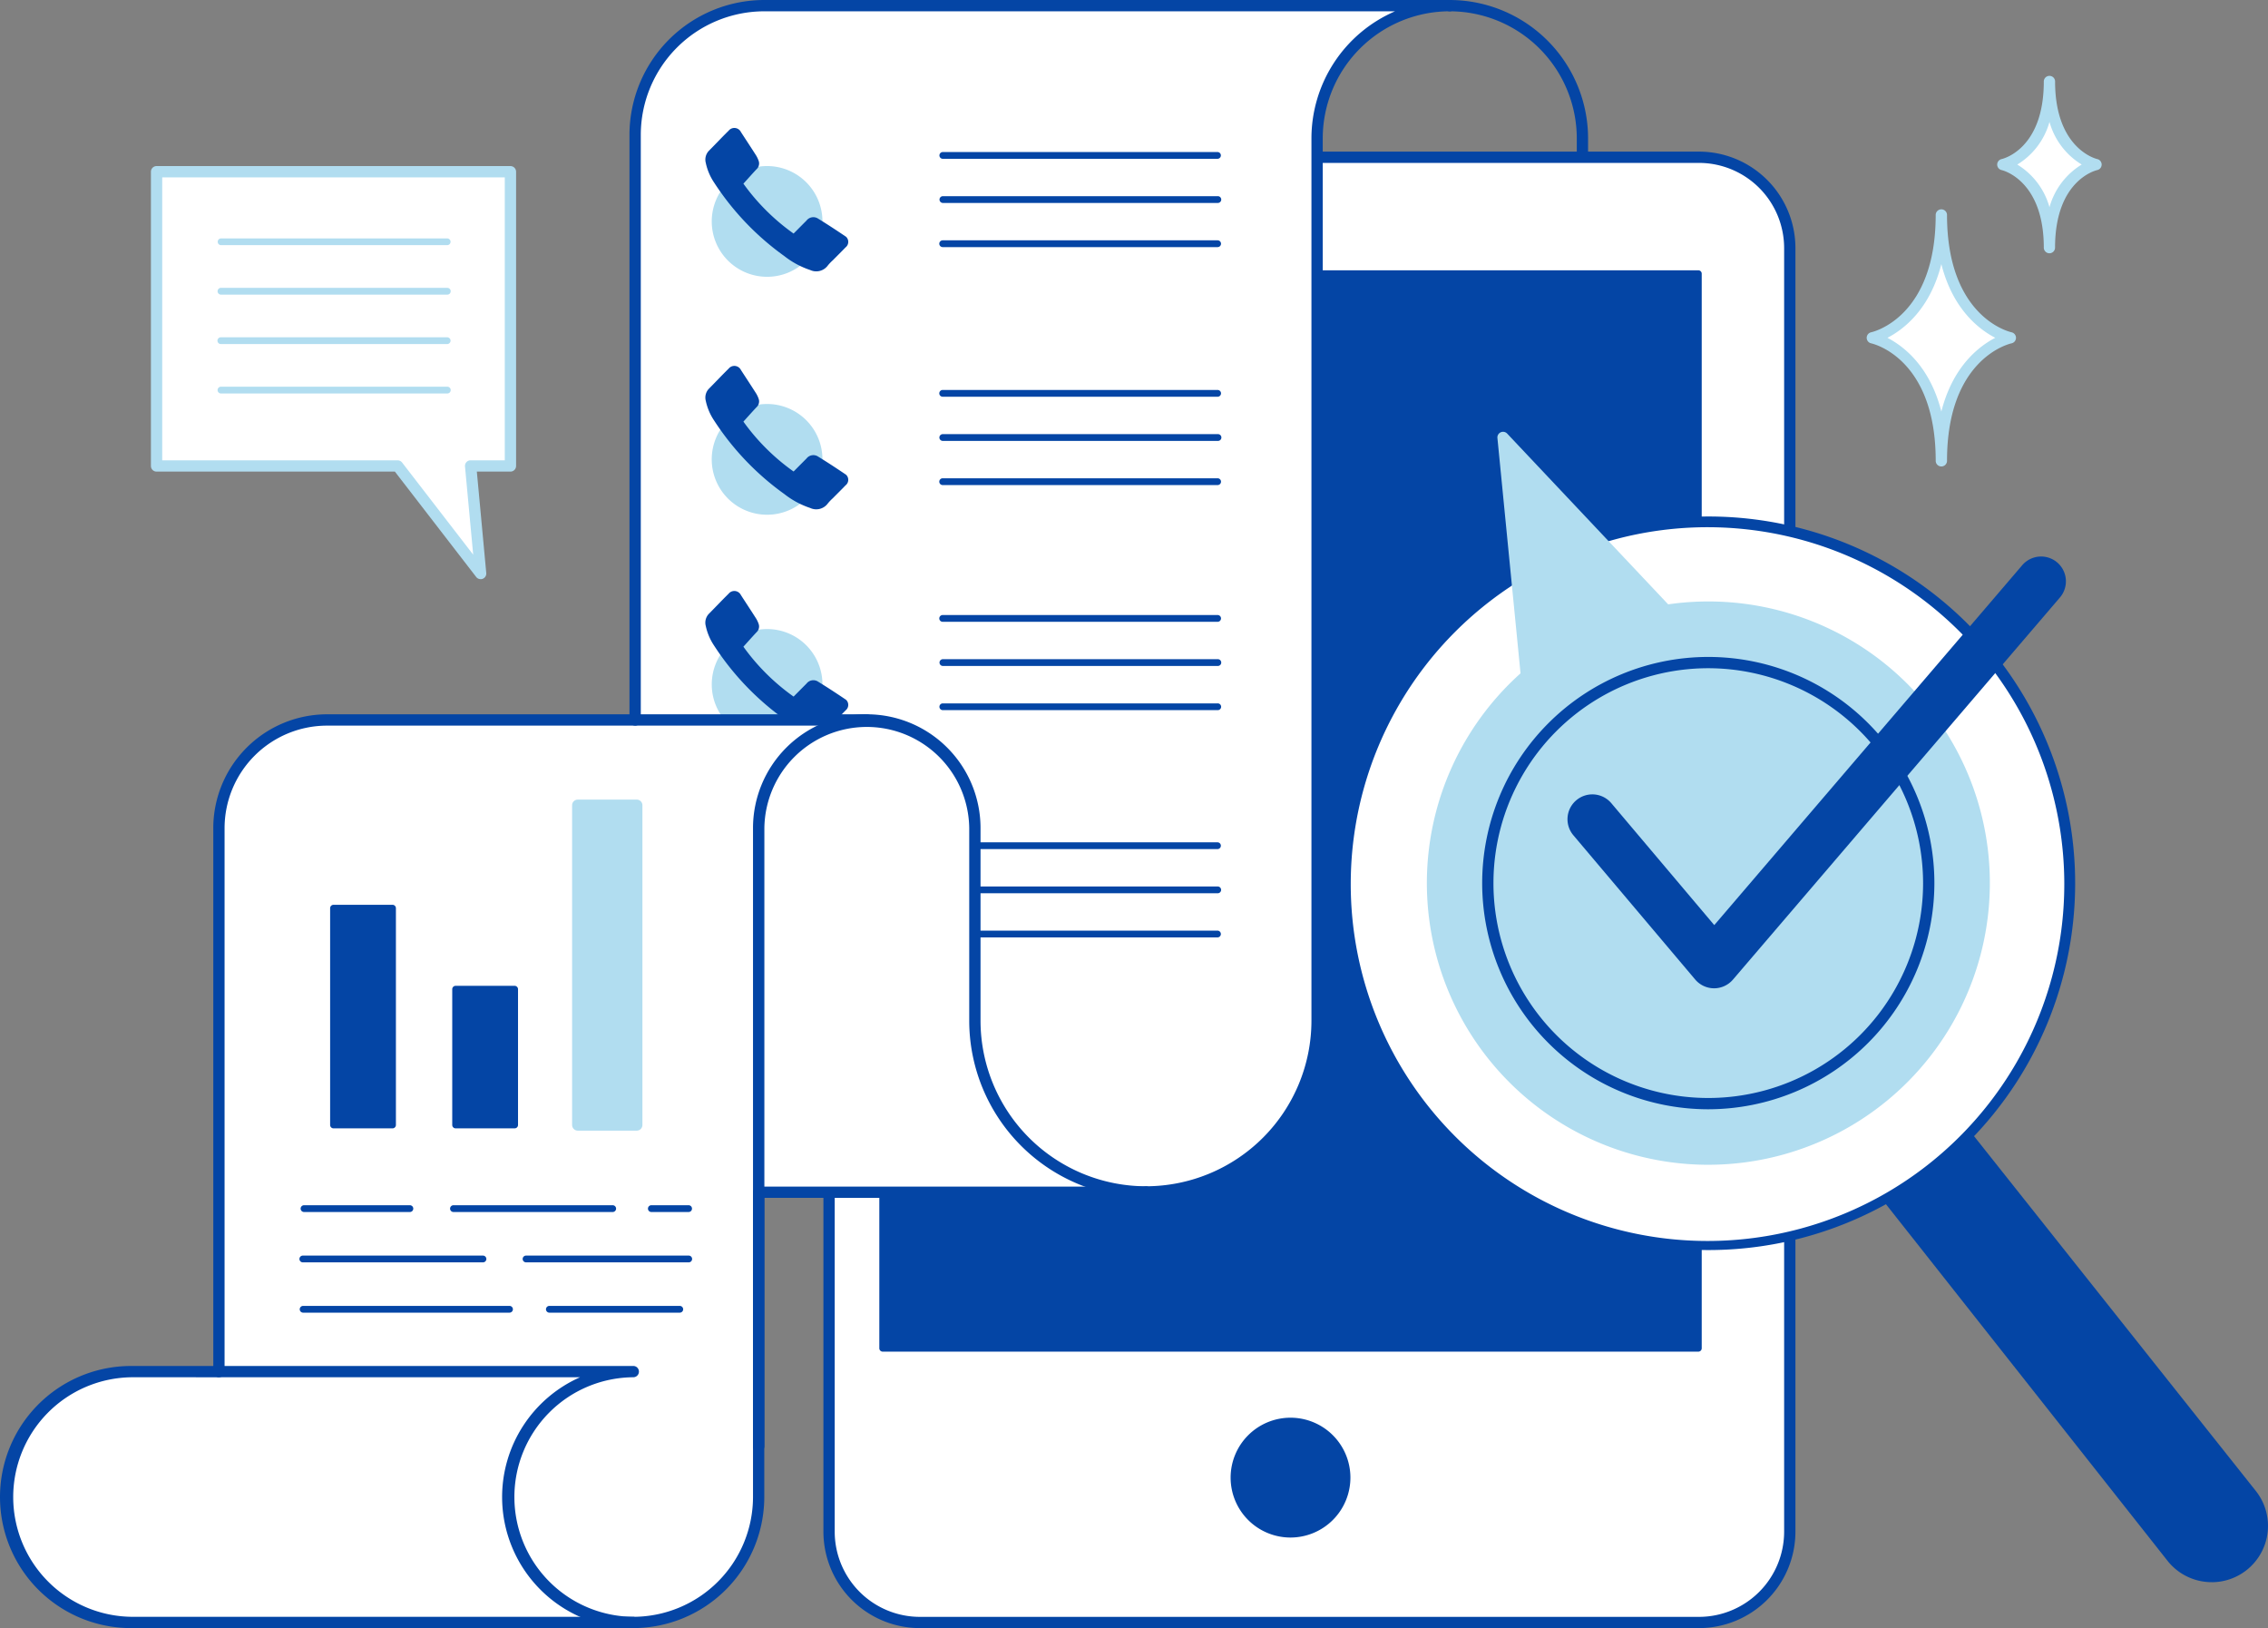 <svg xmlns="http://www.w3.org/2000/svg" width="387.772" height="278.287" viewBox="0 0 387.772 278.287">
  <rect x="0" y="0" width="387.772" height="278.287" fill="#808080" stroke="none"/>
  <g id="VoIP-communication-features" transform="translate(-21.426 469.181)">
    <path id="Path_2400" data-name="Path 2400" d="M291.981-441.338a.963.963,0,0,1-.964-.964v-3.229A21.744,21.744,0,0,0,269.3-467.249a.964.964,0,0,1-.968-.962.965.965,0,0,1,.962-.968h.006a23.675,23.675,0,0,1,23.648,23.648v3.229a.964.964,0,0,1-.964.964Z" fill="#0445a5"/>
    <rect id="Rectangle_1382" data-name="Rectangle 1382" width="164.26" height="250.443" rx="16.332" transform="translate(163.176 -442.302)" fill="#fff"/>
    <path id="Path_2401" data-name="Path 2401" d="M311.912-190.9H178.7A16.5,16.5,0,0,1,162.21-207.38v-219.4A16.5,16.5,0,0,1,178.7-443.265H311.912A16.5,16.5,0,0,1,328.4-426.78v219.4A16.5,16.5,0,0,1,311.912-190.9ZM178.7-441.336a14.571,14.571,0,0,0-14.559,14.559v219.4A14.57,14.57,0,0,0,178.7-192.819H311.912a14.57,14.57,0,0,0,14.557-14.558v-219.4a14.572,14.572,0,0,0-14.557-14.559Z" fill="#0445a5"/>
    <rect id="Rectangle_1383" data-name="Rectangle 1383" width="139.456" height="183.67" transform="translate(172.347 -422.401)" fill="#0445a5"/>
    <path id="Path_2402" data-name="Path 2402" d="M311.8-238.151H172.347a.579.579,0,0,1-.579-.579h0V-422.4a.579.579,0,0,1,.577-.58H311.8a.579.579,0,0,1,.578.579h0v183.674A.578.578,0,0,1,311.8-238.151Zm-138.877-1.16h138.3v-182.51h-138.3Z" fill="#0445a5"/>
    <circle id="Ellipse_304" data-name="Ellipse 304" cx="9.662" cy="9.662" r="9.662" transform="translate(232.414 -226.284)" fill="#0445a5"/>
    <path id="Path_2403" data-name="Path 2403" d="M242.075-206.378a10.24,10.24,0,0,1-10.243-10.239,10.241,10.241,0,0,1,10.239-10.243,10.242,10.242,0,0,1,10.243,10.239h0A10.252,10.252,0,0,1,242.075-206.378Zm0-19.323a9.082,9.082,0,0,0-9.082,9.082,9.082,9.082,0,0,0,9.082,9.082,9.082,9.082,0,0,0,9.082-9.082h0A9.084,9.084,0,0,0,242.075-225.7Z" fill="#0445a5"/>
    <path id="Path_2404" data-name="Path 2404" d="M188.1-327.645" fill="#fff" stroke="#0445a5" stroke-linecap="round" stroke-linejoin="round" stroke-width="2.5"/>
    <path id="Path_2405" data-name="Path 2405" d="M246.616-293.971V-445.532A22.682,22.682,0,0,1,269.3-468.217H152.1a22.078,22.078,0,0,0-22.079,22.077v0h0v100.014H77.345a18.482,18.482,0,0,0-18.481,18.482v92.907H44.021a21.44,21.44,0,0,0-21.452,21.427A21.438,21.438,0,0,0,44-191.857H129.7a21.439,21.439,0,0,0,21.434-21.437v-52.1h66.029l.191-.053a29.258,29.258,0,0,0,29.258-29.258h0" fill="#fff"/>
    <path id="Path_2406" data-name="Path 2406" d="M129.7-190.9H44.016a22.4,22.4,0,0,1-22.589-22.219A22.4,22.4,0,0,1,43.646-235.7H57.893V-327.64A19.469,19.469,0,0,1,77.34-347.088h51.711v-99.046A23.071,23.071,0,0,1,152.1-469.181H269.3a.966.966,0,0,1,.962.968.965.965,0,0,1-.962.962,21.742,21.742,0,0,0-21.718,21.718v151.552a.964.964,0,0,1-.012.152A30.259,30.259,0,0,1,217.5-264.495l-.066.018a.9.9,0,0,1-.256.035H152.1v51.135A22.428,22.428,0,0,1,129.7-190.9ZM44.016-233.774a20.473,20.473,0,0,0-20.33,20.615,20.472,20.472,0,0,0,20.33,20.33H129.7A20.5,20.5,0,0,0,150.171-213.3v-52.1a.964.964,0,0,1,.964-.964h65.9l.066-.018a1,1,0,0,1,.256-.036,28.324,28.324,0,0,0,28.294-28.289V-445.531a23.679,23.679,0,0,1,14.292-21.718H152.1a21.138,21.138,0,0,0-21.115,21.114v100.017a.965.965,0,0,1-.965.965H77.34a17.535,17.535,0,0,0-17.517,17.517v92.9a.964.964,0,0,1-.964.964Z" fill="#0445a5"/>
    <path id="Path_2407" data-name="Path 2407" d="M129.7-191.86a21.439,21.439,0,0,1-21.584-21.295,21.44,21.44,0,0,1,21.3-21.584H58.864" fill="#fff"/>
    <path id="Path_2408" data-name="Path 2408" d="M129.7-190.9a22.4,22.4,0,0,1-22.425-22.375,22.4,22.4,0,0,1,13.325-20.5H58.862a.964.964,0,0,1-.968-.962.965.965,0,0,1,.962-.968H129.7a.966.966,0,0,1,.967.963.963.963,0,0,1-.962.967h0a20.473,20.473,0,0,0-20.33,20.615,20.472,20.472,0,0,0,20.33,20.33.965.965,0,0,1,.934,1,.965.965,0,0,1-.934.935h0Z" fill="#0445a5"/>
    <g id="Group_1885" data-name="Group 1885">
      <path id="Path_2409" data-name="Path 2409" d="M159.032-346.659a8.491,8.491,0,0,0-.932-11.973,8.491,8.491,0,0,0-11.973.933,8.491,8.491,0,0,0-.19,10.811" fill="#b1ddf0"/>
      <path id="Path_2410" data-name="Path 2410" d="M159.034-345.693a.965.965,0,0,1-.962-.97.962.962,0,0,1,.232-.624,7.535,7.535,0,0,0-.819-10.623,7.534,7.534,0,0,0-10.623.819,7.529,7.529,0,0,0-1.813,4.9,7.439,7.439,0,0,0,1.648,4.7.966.966,0,0,1-.228,1.346.963.963,0,0,1-1.28-.146h0a9.462,9.462,0,0,1,1.49-13.3,9.463,9.463,0,0,1,13.3,1.49,9.465,9.465,0,0,1-.211,12.065A.959.959,0,0,1,159.034-345.693Z" fill="#b1ddf0"/>
    </g>
    <g id="Group_1887" data-name="Group 1887">
      <g id="Group_1886" data-name="Group 1886">
        <path id="Path_2411" data-name="Path 2411" d="M148.53-358.644a36.575,36.575,0,0,0,8.58,8.527c.758-.758,1.478-1.491,2.206-2.217a1.475,1.475,0,0,1,2-.326c1.608.987,3.185,2.024,4.748,3.078a1.192,1.192,0,0,1,.088,1.681,1.211,1.211,0,0,1-.148.139c-.713.745-.726.732-1.45,1.465-.289.292-.561-.654-.8-.323-.8,1.118-.969,1.394-2.132,1.047-1.635-.488-4.746.3-6.1-.693a46.707,46.707,0,0,1-11.988-12.542,9.623,9.623,0,0,1-1.44-3.385,2.185,2.185,0,0,1,.549-2.091c1.127-1.131,2.218-2.3,3.356-3.415a1.256,1.256,0,0,1,1.765-.192,1.248,1.248,0,0,1,.346.437c.861,1.321,1.729,2.641,2.578,3.97a4.606,4.606,0,0,1,.438.922,1.331,1.331,0,0,1-.361,1.457C150.027-360.319,149.312-359.508,148.53-358.644Z" fill="#0445a5"/>
      </g>
    </g>
    <line id="Line_50" data-name="Line 50" x1="39.596" transform="translate(130.023 -346.122)" fill="none"/>
    <path id="Path_2412" data-name="Path 2412" d="M169.621-345.159h-39.6a.964.964,0,0,1-.968-.962.965.965,0,0,1,.962-.968h39.606a.966.966,0,0,1,.962.968A.965.965,0,0,1,169.621-345.159Z" fill="#0445a5"/>
    <g id="Group_1888" data-name="Group 1888">
      <path id="Path_2413" data-name="Path 2413" d="M229.645-355.352H182.638a.579.579,0,0,1-.579-.579.579.579,0,0,1,.579-.579h47.011a.58.58,0,0,1,.579.579.579.579,0,0,1-.579.579h0Z" fill="#0445a5"/>
    </g>
    <g id="Group_1889" data-name="Group 1889">
      <path id="Path_2414" data-name="Path 2414" d="M229.61-362.9H182.6a.579.579,0,0,1-.579-.579.579.579,0,0,1,.579-.579H229.61a.58.58,0,0,1,.579.579A.579.579,0,0,1,229.61-362.9Z" fill="#0445a5"/>
    </g>
    <g id="Group_1890" data-name="Group 1890">
      <path id="Path_2415" data-name="Path 2415" d="M229.61-347.8H182.6a.579.579,0,0,1-.556-.6.581.581,0,0,1,.556-.556H229.61a.58.58,0,0,1,.6.556.579.579,0,0,1-.555.6Z" fill="#0445a5"/>
    </g>
    <g id="Group_1891" data-name="Group 1891">
      <path id="Path_2416" data-name="Path 2416" d="M229.627-316.5H188.121a.58.58,0,0,1-.58-.579.58.58,0,0,1,.58-.579h41.506a.58.58,0,0,1,.58.579.58.58,0,0,1-.58.579Z" fill="#0445a5"/>
    </g>
    <g id="Group_1892" data-name="Group 1892">
      <path id="Path_2417" data-name="Path 2417" d="M229.585-324.049h-41.5a.579.579,0,0,1-.579-.579.579.579,0,0,1,.579-.579h41.5a.58.58,0,0,1,.579.579A.579.579,0,0,1,229.585-324.049Z" fill="#0445a5"/>
    </g>
    <g id="Group_1893" data-name="Group 1893">
      <path id="Path_2418" data-name="Path 2418" d="M229.585-308.955h-41.5a.579.579,0,0,1-.579-.579.579.579,0,0,1,.579-.579h41.5a.58.58,0,0,1,.579.579A.579.579,0,0,1,229.585-308.955Z" fill="#0445a5"/>
    </g>
    <path id="Path_2419" data-name="Path 2419" d="M151.137-221.005a.964.964,0,0,1-.965-.964V-327.641a19.45,19.45,0,0,1,19.45-19.45,19.451,19.451,0,0,1,19.45,19.45v32.932a28.324,28.324,0,0,0,28.292,28.293.965.965,0,0,1,.934,1,.965.965,0,0,1-.934.935,30.256,30.256,0,0,1-30.223-30.223v-32.933A17.517,17.517,0,0,0,169.4-344.927a17.516,17.516,0,0,0-17.286,17.286V-221.97a.964.964,0,0,1-.964.964Z" fill="#0445a5"/>
    <path id="Path_2420" data-name="Path 2420" d="M347.458-288.509l59.218,74.542a9.043,9.043,0,0,1-1.514,12.7h0a9.043,9.043,0,0,1-12.7-1.515h0l-59.3-75.085" fill="#0445a5"/>
    <path id="Path_2421" data-name="Path 2421" d="M399.58-198.749a9.607,9.607,0,0,1-7.571-3.666l-59.3-75.078a.579.579,0,0,1,.127-.81.581.581,0,0,1,.783.092l59.3,75.08a8.466,8.466,0,0,0,11.907,1.265,8.468,8.468,0,0,0,1.493-11.612c-.034-.042-.067-.086-.1-.128L347-288.143a.579.579,0,0,1,.1-.815.581.581,0,0,1,.815.1l59.218,74.538a9.62,9.62,0,0,1-1.6,13.51,9.612,9.612,0,0,1-5.953,2.066Z" fill="#0445a5"/>
    <circle id="Ellipse_305" data-name="Ellipse 305" cx="61.773" cy="61.773" r="61.773" transform="translate(251.731 -380.012)" fill="#fff"/>
    <path id="Path_2422" data-name="Path 2422" d="M313.6-255.516a62.693,62.693,0,0,1-62.764-62.622A62.694,62.694,0,0,1,313.462-380.9a62.693,62.693,0,0,1,62.764,62.623,62.692,62.692,0,0,1-29.187,53.058A62.685,62.685,0,0,1,313.6-255.516Zm-.224-123.552a61,61,0,0,0-61.007,60.994,61,61,0,0,0,60.993,61.006,61,61,0,0,0,61.007-60.993,61,61,0,0,0-47.52-59.5A61.073,61.073,0,0,0,313.38-379.068Z" fill="#0445a5"/>
    <circle id="Ellipse_306" data-name="Ellipse 306" cx="6.832" cy="6.832" r="6.832" transform="translate(281.592 -316.479)" fill="#b1ddf0"/>
    <path id="Path_2423" data-name="Path 2423" d="M288.424-301.854a7.8,7.8,0,0,1-7.8-7.8,7.8,7.8,0,0,1,7.8-7.8,7.8,7.8,0,0,1,7.8,7.8h0A7.806,7.806,0,0,1,288.424-301.854Zm0-13.663a5.866,5.866,0,0,0-5.868,5.864,5.865,5.865,0,0,0,5.864,5.868,5.866,5.866,0,0,0,5.868-5.863,5.866,5.866,0,0,0-5.864-5.866Z" fill="#b1ddf0"/>
    <circle id="Ellipse_307" data-name="Ellipse 307" cx="6.832" cy="6.832" r="6.832" transform="translate(302.99 -316.479)" fill="#b1ddf0"/>
    <path id="Path_2424" data-name="Path 2424" d="M309.823-301.854a7.8,7.8,0,0,1-7.8-7.8,7.8,7.8,0,0,1,7.8-7.8,7.8,7.8,0,0,1,7.8,7.8h0A7.806,7.806,0,0,1,309.823-301.854Zm0-13.663a5.866,5.866,0,0,0-5.865,5.867,5.865,5.865,0,0,0,5.867,5.865,5.865,5.865,0,0,0,5.865-5.866,5.867,5.867,0,0,0-5.867-5.863Z" fill="#b1ddf0"/>
    <path id="Path_2425" data-name="Path 2425" d="M353.365-343.452a47.166,47.166,0,0,0-47.123-21.393l.02-.011L278.4-394.4l4,40.7a47.163,47.163,0,0,0-4.354,66.557,47.163,47.163,0,0,0,66.556,4.353,47.163,47.163,0,0,0,8.761-60.662Z" fill="#b1ddf0"/>
    <path id="Path_2426" data-name="Path 2426" d="M313.6-270.091a48.144,48.144,0,0,1-48.215-48.075A48.143,48.143,0,0,1,281.4-354.091l-3.951-40.215a.964.964,0,0,1,.855-1.063.967.967,0,0,1,.813.3l27.525,29.186a48.133,48.133,0,0,1,47.556,21.91h0A48.156,48.156,0,0,1,339.2-277.538a48.153,48.153,0,0,1-25.592,7.444ZM279.636-391.683l3.726,37.89a.964.964,0,0,1-.324.821,46.2,46.2,0,0,0-4.266,65.2,46.2,46.2,0,0,0,65.2,4.265,46.2,46.2,0,0,0,8.582-59.425h0a46.2,46.2,0,0,0-46.159-20.955.966.966,0,0,1-.973-.456Z" fill="#b1ddf0"/>
    <g id="Group_1894" data-name="Group 1894">
      <path id="Path_2427" data-name="Path 2427" d="M229.645-434.492H182.638a.579.579,0,0,1-.579-.579.579.579,0,0,1,.579-.579h47.011a.58.58,0,0,1,.579.579.579.579,0,0,1-.579.579h0Z" fill="#0445a5"/>
    </g>
    <g id="Group_1895" data-name="Group 1895">
      <path id="Path_2428" data-name="Path 2428" d="M229.61-442.038H182.6a.579.579,0,0,1-.556-.6.581.581,0,0,1,.556-.556H229.61a.581.581,0,0,1,.555.6A.58.58,0,0,1,229.61-442.038Z" fill="#0445a5"/>
    </g>
    <g id="Group_1896" data-name="Group 1896">
      <path id="Path_2429" data-name="Path 2429" d="M229.61-426.945H182.6a.579.579,0,0,1-.579-.579.579.579,0,0,1,.579-.579H229.61a.58.58,0,0,1,.579.579A.579.579,0,0,1,229.61-426.945Z" fill="#0445a5"/>
    </g>
    <g id="Group_1897" data-name="Group 1897">
      <circle id="Ellipse_308" data-name="Ellipse 308" cx="8.498" cy="8.498" r="8.498" transform="translate(144.082 -439.83)" fill="#b1ddf0"/>
      <path id="Path_2430" data-name="Path 2430" d="M152.581-421.87a9.464,9.464,0,0,1-9.464-9.464,9.464,9.464,0,0,1,9.464-9.464,9.464,9.464,0,0,1,9.464,9.464h0A9.464,9.464,0,0,1,152.581-421.87Zm0-17a7.534,7.534,0,0,0-7.534,7.534,7.534,7.534,0,0,0,7.534,7.534,7.535,7.535,0,0,0,7.534-7.534h0a7.534,7.534,0,0,0-7.532-7.534Z" fill="#b1ddf0"/>
    </g>
    <g id="Group_1899" data-name="Group 1899">
      <g id="Group_1898" data-name="Group 1898">
        <path id="Path_2431" data-name="Path 2431" d="M148.53-437.789a36.523,36.523,0,0,0,8.58,8.528c.758-.759,1.478-1.491,2.206-2.217a1.474,1.474,0,0,1,2-.326c1.608.987,3.185,2.025,4.748,3.079a1.192,1.192,0,0,1,.088,1.681,1.13,1.13,0,0,1-.148.138c-.713.744-1.45,1.465-2.173,2.2a7.992,7.992,0,0,0-.856.89,2.458,2.458,0,0,1-3.033.785,14.578,14.578,0,0,1-4.415-2.379,46.714,46.714,0,0,1-11.988-12.54,9.551,9.551,0,0,1-1.44-3.387,2.179,2.179,0,0,1,.549-2.09c1.126-1.132,2.217-2.3,3.356-3.416a1.255,1.255,0,0,1,1.765-.19,1.247,1.247,0,0,1,.345.435c.861,1.322,1.728,2.64,2.578,3.97a4.615,4.615,0,0,1,.438.923,1.329,1.329,0,0,1-.361,1.457C150.027-439.459,149.313-438.648,148.53-437.789Z" fill="#0445a5"/>
      </g>
    </g>
    <g id="Group_1900" data-name="Group 1900">
      <circle id="Ellipse_309" data-name="Ellipse 309" cx="8.498" cy="8.498" r="8.498" transform="translate(144.082 -399.159)" fill="#b1ddf0"/>
      <path id="Path_2432" data-name="Path 2432" d="M152.581-381.2a9.464,9.464,0,0,1-9.466-9.464,9.465,9.465,0,0,1,9.464-9.466,9.466,9.466,0,0,1,9.466,9.464h0A9.465,9.465,0,0,1,152.581-381.2Zm0-17a7.535,7.535,0,0,0-7.534,7.534,7.534,7.534,0,0,0,7.534,7.534,7.534,7.534,0,0,0,7.534-7.533,7.534,7.534,0,0,0-7.532-7.534h0Z" fill="#b1ddf0"/>
    </g>
    <g id="Group_1902" data-name="Group 1902">
      <g id="Group_1901" data-name="Group 1901">
        <path id="Path_2433" data-name="Path 2433" d="M148.53-397.117a36.523,36.523,0,0,0,8.58,8.528c.758-.759,1.478-1.491,2.206-2.217a1.476,1.476,0,0,1,2-.326c1.608.987,3.185,2.025,4.748,3.079a1.192,1.192,0,0,1,.088,1.681,1.13,1.13,0,0,1-.148.138c-.713.745-1.45,1.465-2.173,2.2a7.992,7.992,0,0,0-.856.89,2.454,2.454,0,0,1-3.033.785,14.575,14.575,0,0,1-4.415-2.378,46.688,46.688,0,0,1-11.988-12.541,9.551,9.551,0,0,1-1.44-3.387,2.179,2.179,0,0,1,.549-2.09c1.126-1.132,2.217-2.3,3.356-3.416a1.255,1.255,0,0,1,1.765-.19,1.238,1.238,0,0,1,.345.435c.861,1.321,1.728,2.64,2.578,3.971a4.615,4.615,0,0,1,.438.923,1.331,1.331,0,0,1-.361,1.457C150.027-398.791,149.313-397.979,148.53-397.117Z" fill="#0445a5"/>
      </g>
    </g>
    <g id="Group_1903" data-name="Group 1903">
      <path id="Path_2434" data-name="Path 2434" d="M229.645-393.821H182.638a.579.579,0,0,1-.6-.555.581.581,0,0,1,.555-.6h47.06a.58.58,0,0,1,.6.556.579.579,0,0,1-.555.6.382.382,0,0,1-.048,0Z" fill="#0445a5"/>
    </g>
    <g id="Group_1904" data-name="Group 1904">
      <path id="Path_2435" data-name="Path 2435" d="M229.61-401.369H182.6a.579.579,0,0,1-.579-.579.579.579,0,0,1,.579-.579H229.61a.58.58,0,0,1,.579.579A.579.579,0,0,1,229.61-401.369Z" fill="#0445a5"/>
    </g>
    <g id="Group_1905" data-name="Group 1905">
      <path id="Path_2436" data-name="Path 2436" d="M229.61-386.272H182.6a.579.579,0,0,1-.579-.579.579.579,0,0,1,.579-.579H229.61a.58.58,0,0,1,.579.579A.579.579,0,0,1,229.61-386.272Z" fill="#0445a5"/>
    </g>
    <path id="Path_2437" data-name="Path 2437" d="M313.5-279.58a38.658,38.658,0,0,1-38.658-38.657A38.658,38.658,0,0,1,313.5-356.894a38.658,38.658,0,0,1,38.658,38.657h0A38.7,38.7,0,0,1,313.5-279.58Zm0-75.385a36.728,36.728,0,0,0-36.73,36.726,36.727,36.727,0,0,0,36.726,36.73,36.728,36.728,0,0,0,36.73-36.726v0h0A36.77,36.77,0,0,0,313.5-354.965Z" fill="#0445a5"/>
    <path id="Path_2438" data-name="Path 2438" d="M314.5-300.257h-.013a4.24,4.24,0,0,1-3.229-1.506l-20.865-24.7a4.244,4.244,0,0,1,.59-5.975,4.246,4.246,0,0,1,5.9.495l17.642,20.886,52.7-61.571A4.247,4.247,0,0,1,373.21-373a4.246,4.246,0,0,1,.458,5.893L317.72-301.745A4.247,4.247,0,0,1,314.5-300.257Z" fill="#0445a5"/>
    <path id="Path_2439" data-name="Path 2439" d="M48.2-439.83v50.293H89.416L103.6-371.148l-1.7-18.385h6.807v-50.3Z" fill="#fff"/>
    <path id="Path_2440" data-name="Path 2440" d="M103.6-370.188a.961.961,0,0,1-.758-.374l-13.9-18.009H48.195a.963.963,0,0,1-.964-.964V-439.83a.965.965,0,0,1,.964-.964H108.7a.967.967,0,0,1,.964.964v50.293a.967.967,0,0,1-.964.965h-5.747l1.611,17.329a.966.966,0,0,1-.865,1.056h0a.828.828,0,0,1-.1,0ZM49.161-390.5H89.415a.968.968,0,0,1,.759.375l12.156,15.75-1.4-15.071a.964.964,0,0,1,.862-1.056c.033,0,.066,0,.1,0h5.841v-48.361H49.162Z" fill="#b1ddf0"/>
    <g id="Group_1906" data-name="Group 1906">
      <path id="Path_2441" data-name="Path 2441" d="M97.906-427.276h-38.7a.579.579,0,0,1-.556-.6.581.581,0,0,1,.556-.556h38.7a.581.581,0,0,1,.555.6A.58.58,0,0,1,97.906-427.276Z" fill="#b1ddf0"/>
    </g>
    <g id="Group_1907" data-name="Group 1907">
      <path id="Path_2442" data-name="Path 2442" d="M97.906-418.822h-38.7a.579.579,0,0,1-.579-.579.579.579,0,0,1,.579-.579h38.7a.58.58,0,0,1,.579.579A.579.579,0,0,1,97.906-418.822Z" fill="#b1ddf0"/>
    </g>
    <g id="Group_1908" data-name="Group 1908">
      <path id="Path_2443" data-name="Path 2443" d="M97.906-410.374h-38.7a.579.579,0,0,1-.6-.555.581.581,0,0,1,.555-.6H97.906a.581.581,0,0,1,.555.6A.58.58,0,0,1,97.906-410.374Z" fill="#b1ddf0"/>
    </g>
    <g id="Group_1909" data-name="Group 1909">
      <path id="Path_2444" data-name="Path 2444" d="M97.906-401.926h-38.7a.579.579,0,0,1-.579-.579.579.579,0,0,1,.579-.579h38.7a.58.58,0,0,1,.579.579A.579.579,0,0,1,97.906-401.926Z" fill="#b1ddf0"/>
    </g>
    <g id="Group_1910" data-name="Group 1910">
      <rect id="Rectangle_1384" data-name="Rectangle 1384" width="10.086" height="37.054" transform="translate(78.45 -313.95)" fill="#0445a5"/>
      <path id="Path_2445" data-name="Path 2445" d="M88.536-276.317H78.45a.578.578,0,0,1-.58-.578h0V-313.95a.579.579,0,0,1,.579-.579H88.537a.581.581,0,0,1,.58.578h0v37.055a.579.579,0,0,1-.579.579h0Zm-9.509-1.158h8.929v-35.9H79.027Z" fill="#0445a5"/>
    </g>
    <g id="Group_1911" data-name="Group 1911">
      <rect id="Rectangle_1385" data-name="Rectangle 1385" width="10.086" height="23.216" transform="translate(99.328 -300.11)" fill="#0445a5"/>
      <path id="Path_2446" data-name="Path 2446" d="M109.414-276.317H99.328a.578.578,0,0,1-.58-.578h0V-300.1a.58.58,0,0,1,.58-.58h10.087a.58.58,0,0,1,.58.58h0v23.216A.579.579,0,0,1,109.414-276.317Zm-9.508-1.158h8.929v-22.056H99.907Z" fill="#0445a5"/>
    </g>
    <g id="Group_1912" data-name="Group 1912">
      <rect id="Rectangle_1386" data-name="Rectangle 1386" width="10.086" height="54.646" transform="translate(120.208 -331.541)" fill="#b1ddf0"/>
      <path id="Path_2447" data-name="Path 2447" d="M130.3-275.929H120.207a.966.966,0,0,1-.964-.964v-54.648a.965.965,0,0,1,.964-.965H130.3a.965.965,0,0,1,.963.965V-276.9A.965.965,0,0,1,130.3-275.929Zm-9.123-1.93h8.159v-52.716h-8.153Z" fill="#b1ddf0"/>
    </g>
    <path id="Path_2448" data-name="Path 2448" d="M365.149-411.443s-11.8,2.513-11.8,21.027c0-18.512-11.8-21.027-11.8-21.027s11.8-2.513,11.8-21.025C353.35-413.954,365.149-411.443,365.149-411.443Z" fill="#fff"/>
    <path id="Path_2449" data-name="Path 2449" d="M353.349-389.452a.963.963,0,0,1-.964-.964c0-17.44-10.59-19.983-11.04-20.082a.965.965,0,0,1-.739-1.149.967.967,0,0,1,.739-.739c.455-.1,11.037-2.64,11.037-20.08a.966.966,0,0,1,1-.935.968.968,0,0,1,.935.935c0,17.44,10.588,19.982,11.038,20.082a.967.967,0,0,1,.733,1.153.964.964,0,0,1-.733.733c-.473.1-11.037,2.661-11.037,20.082a.964.964,0,0,1-.964.964Zm-9.219-21.989c2.786,1.441,7.266,4.885,9.219,12.605,1.955-7.72,6.433-11.164,9.217-12.605-2.784-1.44-7.264-4.883-9.217-12.6C351.4-416.322,346.916-412.879,344.13-411.441Z" fill="#b1ddf0"/>
    <path id="Path_2450" data-name="Path 2450" d="M379.806-441.051s-7.967,1.7-7.967,14.2c0-12.5-7.967-14.2-7.967-14.2s7.967-1.7,7.967-14.2C371.834-442.748,379.806-441.051,379.806-441.051Z" fill="#fff"/>
    <path id="Path_2451" data-name="Path 2451" d="M371.83-425.89a.964.964,0,0,1-.964-.965c0-11.584-7.127-13.236-7.2-13.252a.964.964,0,0,1-.749-1.139.964.964,0,0,1,.749-.749c.289-.066,7.2-1.755,7.2-13.251a.963.963,0,0,1,.958-.97.965.965,0,0,1,.971.958v.012c0,11.584,7.127,13.235,7.2,13.251a.965.965,0,0,1,.742,1.144.963.963,0,0,1-.742.742c-.3.07-7.206,1.77-7.206,13.253A.965.965,0,0,1,371.83-425.89Zm-5.5-15.166a12.445,12.445,0,0,1,5.508,7.291,12.439,12.439,0,0,1,5.507-7.291,12.424,12.424,0,0,1-5.507-7.29,12.439,12.439,0,0,1-5.506,7.293Z" fill="#b1ddf0"/>
    <path id="Path_2452" data-name="Path 2452" d="M91.507-262.019h-18.1a.579.579,0,0,1-.579-.579.579.579,0,0,1,.579-.579h18.1a.58.58,0,0,1,.579.579A.579.579,0,0,1,91.507-262.019Z" fill="#0445a5"/>
    <path id="Path_2453" data-name="Path 2453" d="M126.176-262.019H98.958a.579.579,0,0,1-.579-.579.579.579,0,0,1,.579-.579h27.224a.58.58,0,0,1,.579.579.579.579,0,0,1-.579.579h-.006Z" fill="#0445a5"/>
    <path id="Path_2454" data-name="Path 2454" d="M137.675-244.815H115.331a.58.58,0,0,1-.556-.6.581.581,0,0,1,.556-.556h22.344a.581.581,0,0,1,.555.6A.58.58,0,0,1,137.675-244.815Z" fill="#0445a5"/>
    <path id="Path_2455" data-name="Path 2455" d="M104.022-253.414h-30.8a.579.579,0,0,1-.6-.555.581.581,0,0,1,.555-.6h30.849a.581.581,0,0,1,.555.6A.58.58,0,0,1,104.022-253.414Z" fill="#0445a5"/>
    <path id="Path_2456" data-name="Path 2456" d="M108.563-244.815H73.229a.58.58,0,0,1-.556-.6.581.581,0,0,1,.556-.556h35.335a.581.581,0,0,1,.555.6.58.58,0,0,1-.555.555Z" fill="#0445a5"/>
    <path id="Path_2457" data-name="Path 2457" d="M139.159-253.414H111.346a.58.58,0,0,1-.556-.6.581.581,0,0,1,.556-.556H139.16a.58.58,0,0,1,.6.556.579.579,0,0,1-.555.6.382.382,0,0,1-.048,0Z" fill="#0445a5"/>
    <path id="Path_2458" data-name="Path 2458" d="M139.161-262.019h-6.37a.579.579,0,0,1-.579-.579.579.579,0,0,1,.579-.579h6.37a.58.58,0,0,1,.579.579A.579.579,0,0,1,139.161-262.019Z" fill="#0445a5"/>
  </g>
</svg>
